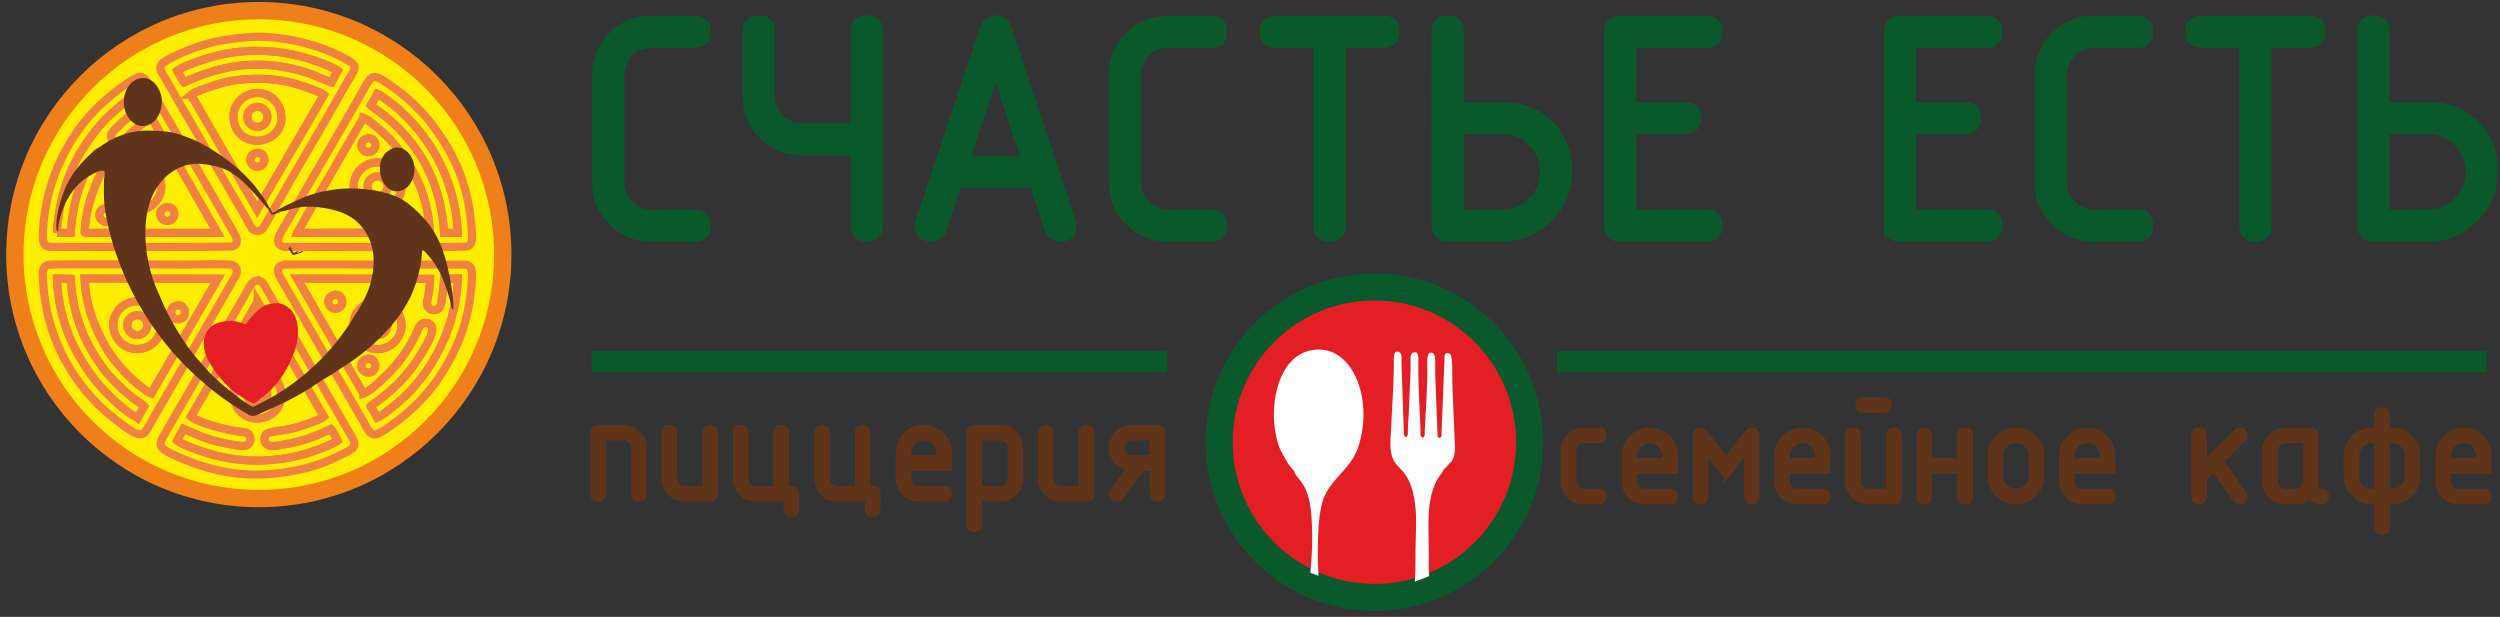 <svg xmlns="http://www.w3.org/2000/svg" viewBox="0 0 231 57"><rect x="0" y="0" width="231" height="57" fill="#333333" stroke="none"/><g fill="none" fill-rule="evenodd"><path fill="#EF7F1A" d="M23.914.183c12.891 0 23.341 10.45 23.341 23.342 0 12.891-10.45 23.341-23.341 23.341-12.891 0-23.341-10.45-23.341-23.341C.573 10.634 11.023.183 23.914.183Z"/><path fill="#FFED00" d="M23.914 1.785c12.007 0 21.74 9.733 21.74 21.74 0 12.007-9.733 21.74-21.74 21.74-12.007 0-21.74-9.733-21.74-21.74 0-12.007 9.733-21.74 21.74-21.74Z"/><g stroke="#F08143" stroke-width=".75"><path d="M33.593 10.894c.462.143 2.05 1.558 2.329 1.862 2.23 2.426 3.569 5.085 3.817 8.736l-12.279.026c.056-.146 5.915-10.353 6.133-10.624Zm.667-1.167.6-1.068c.342.12 1.894 1.32 2.173 1.621.218.235.416.401.638.625 2.7 2.723 4.428 6.402 4.634 10.612l-1.274-.002c-.452-8.22-6.44-11.37-6.771-11.788Zm.229-2.602c-.392.126-.696.796-.909 1.173-1.742 3.098-3.63 6.278-5.403 9.357-.508.883-1.02 1.756-1.535 2.66-.346.608-1.095 1.618-.92 2.084.104.279.318.402.64.41.593.012 16.472.06 16.791-.036.605-.18.467-.948.426-1.583-.273-4.184-1.694-7.364-4.3-10.48-.084-.1-.159-.152-.248-.253l-.768-.8a18.173 18.173 0 0 0-2.359-1.887c-.268-.179-1.044-.765-1.415-.645ZM6.54 25.75c.159 3.384 1.343 6.104 3.155 8.482.699.917 2.04 2.179 2.979 2.835.143.1.547.352.649.468l-.596 1.07c-1.062-.393-3.266-2.577-4.043-3.616-1.955-2.616-3.27-5.484-3.417-9.252l1.274.012Zm7.44 10.612c-.336-.114-.977-.649-1.25-.868-1.009-.807-2.289-2.263-2.916-3.353-1.068-1.859-1.858-3.779-2.001-6.403l12.315.01-6.148 10.614ZM4.484 24.471c-.678.17-.533.893-.496 1.583a17.417 17.417 0 0 0 1.102 5.2 17.586 17.586 0 0 0 3.157 5.236 16.04 16.04 0 0 0 2.143 2.05c2.791 2.226 2.77 1.853 3.547.514l6.938-12.018c.26-.438.492-.87.758-1.315.136-.226.326-.476.235-.822-.066-.246-.308-.43-.611-.45-1.278-.083-2.88 0-4.194 0-1.372 0-12.23-.066-12.58.022ZM17.66 8.766c.435-.353 2.064-.862 2.743-1.06 1.929-.563 4.841-.569 6.767 0 .687.204 2.298.705 2.756 1.069l-6.16 10.6-6.105-10.609Zm-1.284-2.224c.541-.446 2.492-1.077 3.323-1.306 2.68-.738 5.537-.699 8.215.011.76.201 2.735.861 3.291 1.3l-.585 1.081c-.194-.047-1.734-.817-3.112-1.165-3.857-.974-7.077-.432-10.495 1.147-.034-.032-.034-.029-.076-.081l-.561-.987Zm6.507-3.104c-2.85.227-4.821.786-7.06 1.913-1.54.774-1.102.9-.132 2.613.543.958 1.083 1.91 1.646 2.854.55.923 1.104 1.889 1.627 2.82 1.33 2.365 2.804 4.772 4.108 7.114.136.244.242.502.54.57.395.092.615-.104.76-.343.283-.463.548-.936.814-1.41.271-.483.537-.917.813-1.412 1.572-2.812 3.33-5.698 4.92-8.527.538-.958 1.07-1.89 1.63-2.818.491-.812.025-.984-.542-1.313-2.412-1.4-6.166-2.298-9.124-2.061ZM23.458 34.262c2.855-.48 3.555 3.9.678 4.373-2.834.466-3.631-3.876-.678-4.373Zm-.265-3.01c.817-.304 1.144.907.46 1.19-.798.33-1.316-.873-.46-1.19Zm-5.548 7.23c.715.593 3.344 1.268 4.535 1.404.33.038.58.035.777.242.17.18.247.512.096.763-.283.47-.94.307-1.523.205-1.25-.22-1.973-.394-3.14-.849l-1.439-.62-.584 1.082c.55.44 2.549 1.104 3.289 1.306 3.292.896 6.813.666 9.976-.561.383-.149 1.301-.527 1.565-.74-.056-.158-.198-.379-.296-.545-.112-.188-.212-.403-.341-.524-1.527.733-2.765 1.18-4.475 1.448-.595.094-1.275.288-1.565-.202a.627.627 0 0 1 .07-.738c.278-.31 1.486-.328 2.424-.562.696-.175 2.474-.744 2.9-1.102L23.805 27.88l-6.16 10.601ZM33.578 36.372 27.46 25.738l12.283.021a13.726 13.726 0 0 1-.199 1.696c-.046.255-.15.575-.037.823a.662.662 0 0 0 .607.377c.616-.01.653-.66.74-1.201.093-.57.148-1.117.18-1.713l1.273-.003c-.19 4.668-2.528 9.097-5.96 11.816-.298.236-1.125.902-1.492 1.043l-.598-1.068c.049-.063 1.349-.967 1.836-1.442.298-.291.57-.487.86-.808.89-.978 1.363-1.586 2.098-2.807.278-.463 1.097-1.773.839-2.3-.188-.385-.789-.46-1.085-.069-.291.386-.55 1.741-2.556 4.015-.458.519-2.029 2.034-2.671 2.254Zm-7.375-11.908c-.729.16-.556.767-.264 1.257l6.94 12.016c.251.448.497.849.758 1.314.22.392.494 1.105 1.017 1.097.459-.007 2.26-1.388 2.553-1.634 1.122-.941 1.662-1.473 2.622-2.636.161-.195.3-.375.46-.6 1.975-2.82 3.122-5.8 3.3-9.323.035-.679.131-1.438-.6-1.503l-8.385-.003c-.485 0-8.148-.041-8.401.015ZM5.265 21.517c.133-2.935 1.092-5.782 2.402-7.79.743-1.138 1.38-1.986 2.22-2.836.51-.515 2.199-2.005 2.83-2.233l.598 1.069c-.037.046-1.7 1.21-2.188 1.747-.418.459-1.093.853-.78 1.431.21.387.736.438 1.057.11.279-.284.48-.518.788-.78.355-.3 1.389-1.203 1.803-1.35l6.101 10.632H7.914c-.116-.08-.084.021-.075-.233.067-1.915.822-4.073 1.719-5.718.134-.245.411-.6.427-.888a.632.632 0 0 0-.604-.676c-.44-.014-.57.288-.75.587-1.262 2.113-1.948 4.37-2.093 6.925l-1.273.003Zm7.48-14.372c-.954.363-2.851 1.929-3.622 2.68-3.061 2.98-4.99 7.32-5.15 11.629-.028.748-.087 1.344.754 1.354 1.517.018 16.575.038 16.778-.045.766-.314.173-1.14.033-1.385-.256-.449-.506-.872-.776-1.348-2.262-3.99-4.684-8.01-6.917-11.988-.21-.373-.517-1.119-1.1-.897Z"/><path d="M9.598 19.273c.824-.37 1.173.936.46 1.191-.746.268-1.298-.815-.46-1.191Zm5.672-.097a.608.608 0 0 1 .788.35c.14.37-.07.731-.335.842a.665.665 0 0 1-.86-.355c-.147-.411.031-.692.407-.837Zm-2.876-4.141c1.315-.219 2.295.765 2.473 1.838.218 1.32-.748 2.343-1.823 2.529-1.316.227-2.388-.737-2.55-1.845-.099-.677.127-1.364.478-1.74.395-.422.638-.652 1.422-.782Zm-7.13 6.482 1.274-.003c.145-2.555.831-4.812 2.093-6.925.18-.3.31-.601.75-.587.359.011.623.32.604.676-.016.289-.293.643-.427.888-.897 1.645-1.652 3.803-1.719 5.718-.009.254-.041.153.075.233h12.182l-6.101-10.632c-.414.147-1.448 1.05-1.803 1.35-.307.262-.51.496-.788.78-.32.328-.848.277-1.057-.11-.313-.578.362-.972.78-1.431.489-.537 2.151-1.7 2.188-1.747l-.599-1.069c-.63.228-2.32 1.718-2.829 2.233-.84.85-1.477 1.698-2.22 2.836-1.31 2.008-2.269 4.855-2.402 7.79ZM23.805 27.88l6.109 10.61c-.426.357-2.204.926-2.9 1.1-.938.235-2.146.252-2.423.563a.627.627 0 0 0-.071.738c.29.49.97.296 1.565.202 1.71-.267 2.948-.715 4.475-1.448.13.12.23.336.341.524.098.166.24.387.296.544-.264.214-1.182.592-1.565.74-3.163 1.228-6.684 1.458-9.976.562-.74-.202-2.74-.866-3.29-1.306l.585-1.082 1.438.62c1.168.455 1.89.63 3.141.85.583.101 1.24.264 1.523-.206.151-.251.075-.583-.096-.763-.198-.207-.447-.204-.777-.242-1.19-.136-3.82-.811-4.535-1.405l6.16-10.6Zm-.155-1.937c-.446.118-.632.64-.986 1.263L15.3 39.96c-.703 1.24-.826 1.39 1.272 2.306 2.22.968 4.644 1.64 7.417 1.577 2.57-.059 5.247-.662 7.25-1.691.954-.49 1.915-.697 1.329-1.678l-6.975-12.082c-.287-.488-.529-.927-.815-1.408-.256-.431-.508-1.205-1.128-1.04ZM33.872 33.177c.821-.267 1.13 1.02.339 1.229-.772.202-1.217-.944-.339-1.229Zm.682-5.322c1.301-.23 2.344.73 2.522 1.843.21 1.314-.773 2.371-1.851 2.532-1.313.196-2.348-.738-2.522-1.848-.214-1.367.75-2.332 1.85-2.527Zm-3.716-.593c.77-.228 1.145.99.338 1.23-.811.242-1.211-.973-.338-1.23Zm2.74 9.11c.642-.22 2.213-1.735 2.67-2.254 2.006-2.274 2.266-3.63 2.557-4.015.296-.391.897-.316 1.085.068.258.528-.561 1.838-.84 2.3-.734 1.222-1.207 1.83-2.096 2.808-.291.321-.563.517-.861.808-.487.475-1.787 1.379-1.836 1.442l.598 1.068c.367-.141 1.194-.807 1.493-1.043 3.43-2.719 5.77-7.148 5.96-11.816l-1.274.003a15.764 15.764 0 0 1-.18 1.713c-.087.54-.124 1.19-.74 1.201a.662.662 0 0 1-.607-.377c-.112-.248-.01-.568.037-.823.102-.56.166-1.119.199-1.696l-12.283-.021 6.118 10.634ZM12.293 27.868c1.333-.24 2.338.682 2.556 1.717.274 1.297-.64 2.405-1.693 2.617a2.214 2.214 0 0 1-2.642-1.717c-.272-1.386.702-2.424 1.779-2.617Zm3.925.402c.765-.349 1.246.846.495 1.173-.557.243-1.1-.324-.835-.884.087-.185.155-.205.34-.289Zm-2.238 8.092 6.148-10.615-12.315-.009c.143 2.624.933 4.544 2.001 6.403.627 1.09 1.907 2.546 2.915 3.353.274.219.915.754 1.25.868ZM32.712 17.612c-.223-1.305.698-2.409 1.793-2.574 1.335-.202 2.406.71 2.569 1.82a2.206 2.206 0 0 1-1.835 2.54 2.197 2.197 0 0 1-2.527-1.786Zm1.16-4.807c.823-.267 1.13 1.021.338 1.229-.786.206-1.206-.948-.338-1.229Zm-.28-1.911c-.217.27-6.076 10.478-6.132 10.624l12.28-.026c-.25-3.651-1.588-6.31-3.818-8.736-.28-.304-1.867-1.719-2.33-1.862ZM23.556 14.178c.8-.339 1.226.858.493 1.168-.772.328-1.33-.814-.493-1.168Zm-.199-5.544c1.187-.247 2.379.532 2.605 1.798.514 2.877-3.823 3.623-4.35.763-.243-1.323.674-2.338 1.745-2.561Zm-5.696.132 6.106 10.61 6.16-10.601c-.459-.364-2.07-.865-2.757-1.068-1.926-.57-4.838-.564-6.767 0-.679.197-2.308.706-2.742 1.06Z"/><path d="m16.376 6.542.56.987c.043.052.043.05.077.081 3.418-1.58 6.638-2.12 10.495-1.147 1.378.348 2.918 1.118 3.112 1.165l.585-1.081c-.556-.439-2.532-1.099-3.291-1.3-2.678-.71-5.535-.75-8.215-.011-.831.229-2.782.86-3.323 1.306ZM12.727 38.604l.596-1.07c-.102-.115-.506-.367-.65-.467-.939-.656-2.28-1.918-2.978-2.835-1.812-2.378-2.996-5.098-3.154-8.483l-1.274-.012c.147 3.768 1.462 6.636 3.417 9.252.777 1.039 2.98 3.223 4.043 3.615ZM34.26 9.727c.331.417 6.32 3.568 6.77 11.788l1.275.002c-.206-4.21-1.934-7.89-4.634-10.612-.222-.224-.42-.39-.638-.625-.279-.3-1.83-1.502-2.173-1.62l-.6 1.067ZM23.477 35.589c1.176-.433 1.73 1.346.607 1.731-1.135.39-1.751-1.31-.607-1.731Zm-.019-1.327c-2.953.497-2.156 4.839.678 4.373 2.877-.473 2.177-4.853-.678-4.373ZM22.889 11.041a.925.925 0 0 1 1.787-.486.928.928 0 0 1-.646 1.141.941.941 0 0 1-1.141-.655Zm.468-2.407c-1.07.223-1.988 1.238-1.744 2.561.526 2.86 4.863 2.114 4.349-.763-.226-1.266-1.418-2.045-2.605-1.798ZM34.597 29.169c.559-.212 1.069.214 1.18.613a.928.928 0 0 1-.606 1.134c-1.109.344-1.75-1.3-.574-1.747Zm-.043-1.314c-1.102.195-2.065 1.16-1.851 2.527.174 1.11 1.21 2.044 2.522 1.848 1.078-.16 2.061-1.218 1.85-2.532-.177-1.113-1.22-2.074-2.521-1.843ZM12.438 16.348c1.185-.354 1.617 1.382.549 1.737-1.161.387-1.786-1.367-.55-1.737Zm-.044-1.313c-.784.13-1.027.36-1.422.783-.351.375-.577 1.062-.478 1.739.162 1.108 1.234 2.072 2.55 1.845 1.075-.186 2.04-1.208 1.823-2.53-.178-1.072-1.158-2.056-2.473-1.837ZM12.38 29.182c.544-.219 1.031.165 1.17.537.212.563-.166 1.058-.573 1.194-1.068.359-1.804-1.247-.596-1.731Zm-.087-1.314c-1.077.193-2.051 1.23-1.78 2.617a2.214 2.214 0 1 0 4.336-.9c-.218-1.035-1.223-1.957-2.556-1.717ZM34.623 16.342c.533-.196 1.033.208 1.152.603.168.559-.185 1.01-.592 1.147-1.09.368-1.803-1.293-.56-1.75Zm-1.911 1.27a2.197 2.197 0 0 0 2.527 1.786 2.206 2.206 0 0 0 1.835-2.54c-.163-1.11-1.234-2.022-2.569-1.82-1.095.165-2.016 1.269-1.793 2.574Z"/><path d="M23.477 35.589c-1.144.42-.528 2.121.607 1.731 1.124-.385.569-2.164-.607-1.731ZM34.623 16.342c-1.243.457-.53 2.118.56 1.75.407-.137.76-.588.592-1.147-.12-.395-.619-.8-1.152-.603ZM22.889 11.041c.098.408.574.8 1.141.655a.928.928 0 0 0 .646-1.141.925.925 0 0 0-1.787.486ZM34.597 29.169c-1.176.447-.535 2.091.574 1.747a.928.928 0 0 0 .606-1.134c-.111-.4-.621-.825-1.18-.613ZM12.438 16.348c-1.237.37-.612 2.124.549 1.737 1.068-.355.636-2.091-.55-1.737ZM12.38 29.182c-1.207.484-.47 2.09.597 1.731.407-.136.785-.63.574-1.194-.14-.372-.627-.756-1.17-.537ZM16.218 28.27c-.185.084-.253.104-.34.29-.266.559.278 1.126.835.883.75-.327.27-1.522-.495-1.173ZM33.872 12.805c-.868.281-.448 1.435.338 1.229.792-.208.485-1.496-.338-1.229ZM30.838 27.262c-.873.257-.473 1.472.338 1.23.807-.24.432-1.458-.338-1.23ZM15.27 19.176c-.376.145-.554.426-.407.837.092.257.47.518.86.355a.664.664 0 0 0 .335-.842.608.608 0 0 0-.788-.35ZM33.872 33.177c-.878.285-.433 1.431.339 1.229.792-.208.482-1.496-.339-1.229ZM23.556 14.178c-.837.354-.28 1.496.493 1.168.733-.31.307-1.507-.493-1.168ZM23.193 31.252c-.856.317-.338 1.52.46 1.19.684-.283.357-1.494-.46-1.19ZM9.598 19.273c-.838.376-.286 1.459.46 1.191.713-.255.364-1.56-.46-1.191Z"/></g><path fill="#60341B" d="m26.62 22.901.439.666c.166-.027.837-.217.97-.34-.27-.054-.178.033-.41.092-.059.015-.104.013-.161.018l.087-.156-.426.197-.256-.495c-.028-.048-.023-.042-.05-.077-.037-.051-.035-.044-.066-.075l.012.15c-.061.027.066.045-.139.02ZM24.71 19.245l.396.601c.15-.024.757-.196.877-.308-.244-.048-.161.03-.371.084-.053.013-.093.012-.145.016l.078-.141-.385.178-.23-.447c-.026-.044-.021-.038-.046-.07-.034-.046-.032-.04-.06-.068l.01.136c-.054.024.06.04-.125.019Z"/><path fill="#60341B" d="m25.545 19.497-.078.141c.052-.005.092-.003.145-.017.21-.053.128-.131.372-.083.203.003.854-.206 1.092-.262a5.492 5.492 0 0 1 1.205-.175 9.347 9.347 0 0 1 2.433.276c1.553.37 2.497 1.084 3.156 2.222.808 1.394.785 2.97.38 4.522-.334 1.272-1.121 2.496-1.805 3.573a21.157 21.157 0 0 1-8.53 7.644c-.587.288-.511.329-.936.054-1.13-.732-2.842-2.134-3.696-3.049l-1.259-1.432c-.767-.91-1.584-2.223-2.147-3.237-.582-1.048-.836-1.718-1.303-2.749-1.25-2.757-1.799-7.263.076-9.83.651-.893 1.8-1.88 3.421-1.958.676-.033 1.762.167 2.332.363 1.56.535 2.643 1.87 3.697 3.04.115.128.197.224.308.359.106.129.192.284.301.346.186.021.07.005.126-.019l-.01-.136c-.056-.297-1.04-1.62-1.334-1.965a15.327 15.327 0 0 0-2.96-2.68c-.801-.548-1.908-1.248-2.87-1.628-1.635-.646-2.033-.68-3.754-.745-2.01-.076-3.566.656-5.01 1.739-1.257.941-2.375 2.321-2.956 3.789-.341.86-.9 2.66-.675 3.774.192-.082.087-.064.14-.52.054-.453.225-1.066.388-1.491.558-1.456 1.481-2.674 2.909-3.348.295-.139.665-.353.96-.18.047.254-.06.642-.06.958-.001 1.15-.031 1.837.17 2.99.566 3.232 1.862 6.414 3.521 9.122a27.647 27.647 0 0 0 3.673 4.731c1.195 1.23 2.796 2.643 4.618 3.824.415.269.842.529 1.295.807.528.326.728.125 1.547-.23 1.472-.639 2.812-1.293 4.164-2.137.458-.285.806-.558 1.268-.831.225-.133.454-.254.65-.383l1.936-1.272c2.371-1.624 4.869-4.131 5.83-6.813.374-1.044.69-2.24.732-3.511.247.058.83.832 1.004 1.066.302.407.553.848.775 1.327.24.518.653 1.7.805 2.316.056.232.085.72.254.814.185-.364-.237-2.798-.337-3.263-.444-2.05-.936-3.565-2.27-5.1-.516-.593-1.273-1.304-1.977-1.748-1.56-.983-4.45-1.254-6.312-.997-1.145.159-2.002.373-2.935.75-.374.15-2.315 1.048-2.469 1.242ZM12.953 7.24c-.557.134-.85.37-1.14.826-.258.408-.414 1.005-.363 1.614.083.982.867 2.154 2.004 1.938.962-.184 1.578-1.284 1.49-2.456-.075-.98-.921-2.178-1.991-1.922Z"/><path fill="#60341B" d="M36.413 13.671c-2.266.71-1.303 4.487.595 3.964 1.318-.363 1.758-2.437.707-3.53-.28-.292-.78-.597-1.302-.434Z"/><path fill="#E31E24" d="M22.351 29.83c.05.046.3.117.362.127l.164-.248c.044-.025.08-.09.124-.142a3.71 3.71 0 0 1 .127-.148c.435-.483.882-1.034 1.525-1.255.235-.08.683-.163.962-.15.668.033 1.142.44 1.41.808.774 1.06.548 2.918.032 4.055-.193.426-.297.702-.537 1.134-.233.419-.57.96-.886 1.335l-.52.591c-.352.378-1.057.956-1.524 1.258-.175.113-.144.096-.386-.023a8.727 8.727 0 0 1-3.518-3.153c-.282-.444-.607-.949-.744-1.473-.168-.64-.177-1.29.156-1.865.272-.47.661-.764 1.302-.917.32-.077.65-.123 1.004-.114.184.005.325.032.496.072.098.023.367.11.451.108Z"/><path fill="#60341B" fill-rule="nonzero" stroke="#60341B" stroke-width=".5" d="M54.8 45.62V39.98c0-.313.159-.469.472-.469h2.355c.522 0 .967.183 1.334.55.367.364.55.806.55 1.329v4.229c0 .313-.156.468-.467.468-.311 0-.467-.157-.467-.471v-4.231a.925.925 0 0 0-.948-.94h-1.895v5.171c0 .314-.156.471-.467.471-.311 0-.467-.155-.467-.468ZM66.09 39.98v5.639c0 .313-.158.468-.472.468h-2.355a1.82 1.82 0 0 1-1.336-.544 1.808 1.808 0 0 1-.547-1.334V39.98c0-.313.156-.469.467-.469.31 0 .466.156.466.47v4.233c0 .257.093.476.28.663a.92.92 0 0 0 .668.277h1.896v-5.174c0-.313.155-.469.466-.469.311 0 .467.156.467.47Zm7.03 5.174c.312 0 .467.156.467.47v1.409c0 .313-.155.469-.467.469-.31 0-.466-.158-.466-.472v-.943h-2.81c-.524 0-.967-.182-1.329-.549a1.814 1.814 0 0 1-.542-1.33v-4.228c0-.313.156-.469.467-.469.311 0 .466.156.466.47v4.233c0 .257.093.476.277.663a.904.904 0 0 0 .662.277h1.876v-5.174c0-.313.155-.469.466-.469.311 0 .467.156.467.47v5.173h.466Zm7.52 0c.31 0 .466.156.466.47v1.409c0 .313-.155.469-.466.469-.311 0-.467-.158-.467-.472v-.943h-2.81c-.524 0-.967-.182-1.329-.549a1.814 1.814 0 0 1-.542-1.33v-4.228c0-.313.156-.469.467-.469.311 0 .467.156.467.47v4.233c0 .257.092.476.277.663a.904.904 0 0 0 .66.277h1.877v-5.174c0-.313.155-.469.466-.469.311 0 .467.156.467.47v5.173h.467Zm4.714-4.707c-.389 0-.722.136-.996.41a1.365 1.365 0 0 0-.413 1v.468h2.819v-.468c0-.392-.136-.722-.413-1a1.357 1.357 0 0 0-.997-.41Zm-1.41 2.812v.947a.92.92 0 0 0 .278.669c.184.187.406.28.663.28h2.35c.311 0 .47.155.47.466 0 .311-.159.466-.47.466h-2.35c-.527 0-.972-.182-1.332-.544a1.813 1.813 0 0 1-.542-1.334v-2.35c0-.649.229-1.203.683-1.66a2.255 2.255 0 0 1 1.66-.688c.661 0 1.218.226 1.67.678.454.452.68 1.006.68 1.665v1.405h-3.76Zm5.632-3.279c0-.313.157-.469.471-.469h2.355c.527 0 .974.183 1.337.545.364.362.546.806.546 1.334v2.819c0 .522-.182.965-.547 1.33-.364.366-.811.548-1.341.548h-1.888v2.346c0 .313-.156.469-.467.469-.311 0-.466-.156-.466-.47v-8.452Zm.933.464v4.71h1.895a.921.921 0 0 0 .671-.274.904.904 0 0 0 .277-.669v-2.824c0-.267-.09-.49-.272-.67a.918.918 0 0 0-.676-.273h-1.895Zm10.355-.464v5.639c0 .313-.158.468-.472.468h-2.355a1.82 1.82 0 0 1-1.336-.544 1.808 1.808 0 0 1-.547-1.334V39.98c0-.313.156-.469.467-.469.31 0 .466.156.466.47v4.233c0 .257.093.476.28.663a.92.92 0 0 0 .668.277h1.896v-5.174c0-.313.155-.469.466-.469.311 0 .467.156.467.47Zm3.546 3.274a1.845 1.845 0 0 1-1.201-.61 1.816 1.816 0 0 1-.474-1.254c0-.527.182-.972.544-1.334.365-.362.81-.545 1.337-.545h2.345c.311 0 .467.156.467.47v5.638c0 .313-.156.468-.467.468-.31 0-.466-.155-.466-.468v-2.35h-.955l-1.957 2.626a.445.445 0 0 1-.376.192c-.314 0-.472-.155-.472-.468 0-.11.032-.205.093-.285l1.582-2.08Zm-.734-1.869c0 .255.092.476.277.661a.905.905 0 0 0 .663.277h1.879v-1.879h-1.879a.906.906 0 0 0-.666.275.897.897 0 0 0-.274.666ZM145.397 41.645v2.824c0 .258.093.48.277.664.185.187.406.28.664.28h1.41c.313 0 .468.155.468.466 0 .311-.155.467-.469.467h-1.41c-.527 0-.971-.183-1.331-.545a1.813 1.813 0 0 1-.542-1.334v-2.82c0-.526.18-.971.542-1.333.36-.362.804-.545 1.332-.545h1.41c.313 0 .468.156.468.467 0 .311-.155.467-.469.467h-1.41a.906.906 0 0 0-.665.274.911.911 0 0 0-.275.668Zm7.048-.94c-.389 0-.722.136-.997.41a1.365 1.365 0 0 0-.413 1v.468h2.82v-.468c0-.392-.137-.722-.414-1a1.357 1.357 0 0 0-.996-.41Zm-1.41 2.812v.947a.92.92 0 0 0 .277.669c.185.187.406.28.664.28h2.35c.31 0 .469.155.469.466 0 .311-.158.467-.47.467h-2.35c-.527 0-.971-.183-1.331-.545a1.813 1.813 0 0 1-.542-1.334v-2.35c0-.649.228-1.203.683-1.66a2.255 2.255 0 0 1 1.66-.688c.66 0 1.217.226 1.67.678.454.452.68 1.006.68 1.665v1.405h-3.76Zm8.455.48-1.89-2.405v4.285c0 .313-.156.468-.467.468-.311 0-.467-.155-.467-.468v-5.639c0-.313.156-.469.467-.469.155 0 .31.1.466.3l1.896 2.405 1.895-2.406c.156-.2.312-.299.467-.299.311 0 .467.156.467.47v5.638c0 .313-.156.468-.467.468-.311 0-.466-.155-.466-.468l-.01-4.285-1.891 2.406Zm7.052-3.292c-.388 0-.721.136-.996.41a1.365 1.365 0 0 0-.413 1v.468h2.82v-.468c0-.392-.137-.722-.414-1a1.357 1.357 0 0 0-.996-.41Zm-1.409 2.812v.947a.92.92 0 0 0 .277.669c.185.187.406.28.663.28h2.35c.312 0 .47.155.47.466 0 .311-.158.467-.47.467h-2.35c-.527 0-.972-.183-1.331-.545a1.813 1.813 0 0 1-.542-1.334v-2.35c0-.649.228-1.203.683-1.66a2.255 2.255 0 0 1 1.66-.688c.66 0 1.217.226 1.67.678.454.452.68 1.006.68 1.665v1.405h-3.76Zm10.34-3.274v5.636c0 .311-.157.467-.47.467h-2.356c-.527 0-.974-.18-1.336-.542a1.798 1.798 0 0 1-.547-1.332v-4.229c0-.313.155-.469.466-.469.311 0 .467.156.467.47v4.228c0 .257.092.478.28.663a.92.92 0 0 0 .668.277h1.895v-5.169c0-.313.156-.469.467-.469.311 0 .467.156.467.47Zm-1.407-2.355h-1.895c-.316 0-.474-.155-.474-.466 0-.311.158-.467.474-.467h1.895c.316 0 .474.156.474.467 0 .31-.158.466-.474.466Zm4.21 5.629v2.357c0 .313-.156.471-.467.471-.311 0-.467-.155-.467-.468v-5.639c0-.313.156-.469.467-.469.311 0 .467.156.467.47v2.345h2.843v-2.346c0-.313.155-.469.467-.469.31 0 .466.156.466.47v5.638c0 .313-.155.468-.466.468-.312 0-.467-.157-.467-.471v-2.357h-2.843Zm5.645.48v-1.88c0-.649.228-1.203.688-1.66a2.271 2.271 0 0 1 1.667-.688c.66 0 1.22.226 1.674.68.455.453.68 1.01.68 1.668v1.88c0 .65-.228 1.204-.687 1.66a2.27 2.27 0 0 1-1.667.689 2.27 2.27 0 0 1-1.667-.688 2.255 2.255 0 0 1-.688-1.66Zm3.777.006v-1.881c0-.39-.139-.72-.416-.997a1.381 1.381 0 0 0-1.006-.413c-.391 0-.727.139-1.006.413a1.356 1.356 0 0 0-.416.997v1.88c0 .394.139.727.413 1.002a1.38 1.38 0 0 0 1.009.408c.394 0 .726-.138 1.006-.413.277-.275.416-.607.416-.996Zm5.159-3.298c-.389 0-.722.136-.996.41a1.365 1.365 0 0 0-.414 1v.468h2.82v-.468c0-.392-.137-.722-.414-1a1.357 1.357 0 0 0-.996-.41Zm-1.41 2.812v.947a.92.92 0 0 0 .277.669c.185.187.406.28.664.28h2.35c.311 0 .469.155.469.466 0 .311-.158.467-.47.467h-2.35c-.526 0-.971-.183-1.33-.545a1.813 1.813 0 0 1-.543-1.334v-2.35c0-.649.229-1.203.683-1.66a2.255 2.255 0 0 1 1.66-.688c.661 0 1.218.226 1.67.678.454.452.68 1.006.68 1.665v1.405h-3.76Zm12.217-.659 2.955-2.953a.456.456 0 0 1 .336-.136c.31 0 .469.156.469.47a.452.452 0 0 1-.144.327l-2.063 2.064 2.114 2.974a.48.48 0 0 1 .093.28c0 .308-.158.462-.47.462a.455.455 0 0 1-.393-.2l-2.022-2.84-.875.874v1.697c0 .313-.155.468-.466.468-.312 0-.467-.155-.467-.468v-5.639c0-.313.155-.469.466-.469.312 0 .467.156.467.47v2.62Zm9.407-2.155h-1.895a.92.92 0 0 0-.67.274.904.904 0 0 0-.278.668v2.824c0 .258.092.48.28.664.187.187.41.28.668.28h.948a.921.921 0 0 0 .67-.275.904.904 0 0 0 .277-.669v-3.767Zm1.874 5.173c0 .314-.158.47-.471.47a1.35 1.35 0 0 1-1.077-.499c-.345.333-.773.498-1.276.498h-.943a1.82 1.82 0 0 1-1.336-.544 1.808 1.808 0 0 1-.547-1.334v-2.82c0-.526.182-.971.547-1.333a1.82 1.82 0 0 1 1.336-.545h2.355c.314 0 .472.156.472.47v4.697c0 .313.155.469.469.469.313 0 .471.158.471.471Zm4.683-.464v-4.71h-.469c-.391 0-.724.139-.999.414-.274.277-.413.61-.413.998V44c0 .394.136.73.41 1.002.273.274.606.41 1.002.41h.47Zm0 .934h-.469a2.255 2.255 0 0 1-1.66-.688 2.262 2.262 0 0 1-.685-1.66v-1.881c0-.649.228-1.203.685-1.66a2.255 2.255 0 0 1 1.66-.688h.47v-1.412c0-.313.155-.469.466-.469.31 0 .466.156.466.47v1.411c.64 0 1.099.056 1.378.17.443.185.79.477 1.05.87.258.394.387.83.387 1.308v1.88c0 .65-.229 1.204-.686 1.66a2.255 2.255 0 0 1-1.66.689h-.469v2.345c0 .313-.155.469-.466.469-.311 0-.467-.156-.467-.47v-2.344Zm.933-.934h.472c.389 0 .722-.138.996-.413a1.37 1.37 0 0 0 .413-.999v-1.886a1.37 1.37 0 0 0-.413-.998 1.36 1.36 0 0 0-.996-.413h-.472v4.71Zm7.067-4.707c-.388 0-.721.136-.996.41a1.365 1.365 0 0 0-.413 1v.468h2.82v-.468c0-.392-.137-.722-.414-1a1.357 1.357 0 0 0-.996-.41Zm-1.409 2.812v.947a.92.92 0 0 0 .277.669c.185.187.406.28.663.28h2.35c.312 0 .47.155.47.466 0 .311-.158.467-.47.467h-2.35c-.527 0-.972-.183-1.331-.545a1.813 1.813 0 0 1-.542-1.334v-2.35c0-.649.228-1.203.683-1.66a2.255 2.255 0 0 1 1.66-.688c.66 0 1.217.226 1.67.678.454.452.68 1.006.68 1.665v1.405h-3.76Z"/><path fill="#0A592C" fill-rule="nonzero" stroke="#0A592C" d="M64.16 1.95c.659 0 .993.33.993.988 0 .659-.334.988-.993.988h-3.982c-1.147 0-2.006.494-2.577 1.476a2.92 2.92 0 0 0-.407 1.508v9.955c0 .828.294 1.533.875 2.114a2.879 2.879 0 0 0 2.11.875h3.981c.659 0 .993.329.993.987 0 .659-.334.988-.993.988h-3.982c-1.373 0-2.546-.483-3.513-1.45-.962-.973-1.446-2.146-1.446-3.52V6.92c0-1.373.484-2.546 1.446-3.519.967-.967 2.14-1.45 3.513-1.45h3.982Zm16.931 18.881c0 .664-.329.998-.987.998-.659 0-.988-.334-.988-.998v-6.966h-5c-1.395 0-2.578-.483-3.545-1.456-.973-.972-1.456-2.145-1.456-3.524V2.912c0-.663.329-.992.987-.992.659 0 .988.334.988.998V8.9c0 .823.293 1.528.88 2.114a2.933 2.933 0 0 0 2.13.875h5.016V2.918c0-.664.329-.999.987-.999.659 0 .988.33.988.993v17.92ZM92.008 6.112l-2.922 8.772h5.85l-2.928-8.772Zm6.966 14.72c0 .663-.335.997-.998.997-.479 0-.797-.226-.947-.679l-1.43-4.29h-7.177l-1.43 4.29c-.154.453-.468.68-.952.68-.663 0-.993-.335-.993-.999 0-.118.016-.221.047-.314l5.921-17.8c.18-.53.515-.798.993-.798.484 0 .813.258.983.772l5.937 17.826c.03.093.046.196.046.314ZM111.907 1.95c.66 0 .993.33.993.988 0 .659-.334.988-.993.988h-3.981c-1.148 0-2.007.494-2.578 1.476a2.92 2.92 0 0 0-.406 1.508v9.955c0 .828.293 1.533.874 2.114a2.879 2.879 0 0 0 2.11.875h3.981c.66 0 .993.329.993.987 0 .659-.334.988-.993.988h-3.981c-1.374 0-2.547-.483-3.514-1.45-.962-.973-1.446-2.146-1.446-3.52V6.92c0-1.373.484-2.546 1.446-3.519.967-.967 2.14-1.45 3.514-1.45h3.981Zm4.98.988c0-.658.335-.988.999-.988h9.929c.663 0 .998.33.998.988 0 .659-.335.988-.998.988h-3.977v16.91c0 .664-.33.993-.988.993-.658 0-.988-.33-.988-.993V3.926h-3.976c-.664 0-.998-.33-.998-.988Zm16.89 18.891c-.663 0-.998-.334-.998-.998V2.912c0-.663.33-.992.988-.992.659 0 .988.334.988.998v6.996h4.002c1.775 0 3.22.556 4.332 1.662 1.111 1.111 1.667 2.541 1.667 4.296 0 1.646-.587 3.05-1.754 4.213-1.168 1.163-2.583 1.744-4.234 1.744h-4.99Zm.978-1.975h4.013c1.126 0 2.073-.386 2.85-1.153.776-.771 1.162-1.713 1.162-2.83 0-1.116-.386-2.057-1.162-2.829-.777-.766-1.724-1.152-2.85-1.152h-4.013v7.964Zm13.972.982V2.943c0-.663.33-.993.988-.993h7.954c.658 0 .993.33.993.988 0 .659-.335.988-.993.988h-6.966v5.988h4.975c.663 0 .993.33.993.988 0 .659-.33.988-.993.988h-4.975v7.964h6.966c.658 0 .993.329.993.987 0 .659-.335.988-.993.988h-7.954c-.658 0-.988-.33-.988-.993Zm25.862 0V2.943c0-.663.33-.993.988-.993h7.954c.658 0 .993.33.993.988 0 .659-.335.988-.993.988h-6.966v5.988h4.975c.663 0 .993.33.993.988 0 .659-.33.988-.993.988h-4.975v7.964h6.966c.658 0 .993.329.993.987 0 .659-.335.988-.993.988h-7.954c-.658 0-.988-.33-.988-.993ZM197.457 1.95c.659 0 .993.33.993.988 0 .659-.334.988-.993.988h-3.982c-1.147 0-2.006.494-2.577 1.476a2.92 2.92 0 0 0-.406 1.508v9.955c0 .828.293 1.533.874 2.114a2.879 2.879 0 0 0 2.11.875h3.981c.659 0 .993.329.993.987 0 .659-.334.988-.993.988h-3.982c-1.373 0-2.546-.483-3.513-1.45-.962-.973-1.446-2.146-1.446-3.52V6.92c0-1.373.484-2.546 1.446-3.519.967-.967 2.14-1.45 3.513-1.45h3.982Zm4.98.988c0-.658.335-.988.998-.988h9.93c.663 0 .998.33.998.988 0 .659-.335.988-.999.988h-3.976v16.91c0 .664-.33.993-.988.993-.659 0-.988-.33-.988-.993V3.926h-3.977c-.663 0-.998-.33-.998-.988Zm16.89 18.891c-.664 0-.998-.334-.998-.998V2.912c0-.663.33-.992.988-.992.658 0 .988.334.988.998v6.996h4.002c1.775 0 3.22.556 4.332 1.662 1.111 1.111 1.667 2.541 1.667 4.296 0 1.646-.587 3.05-1.755 4.213-1.167 1.163-2.582 1.744-4.234 1.744h-4.99Zm.978-1.975h4.012c1.127 0 2.074-.386 2.85-1.153.777-.771 1.163-1.713 1.163-2.83 0-1.116-.386-2.057-1.163-2.829-.776-.766-1.723-1.152-2.85-1.152h-4.012v7.964Z"/><path fill="#0A592C" d="M54.67 34.396h53.176v-1.959H54.67zM143.868 34.396h85.906v-1.959h-85.906z"/><path fill="#E31E24" stroke="#0A592C" stroke-width="2.5" d="M126.996 26.516c7.922 0 14.344 6.422 14.344 14.344s-6.422 14.344-14.344 14.344-14.344-6.422-14.344-14.344 6.422-14.344 14.344-14.344Z"/><path fill="#FEFEFE" d="M121.22 48.495c-.107-4.043-1.407-4.049-1.643-4.974-.215-.232-.304-.35-.563-.685-.7-1.236-.949-1.497-1.206-3.148-.418-2.682.396-6.69 3.272-7.306 3.855-.825 5.93 4.523 4.397 9.004-.613 1.793-2.254 2.719-3.032 4.334-.682 1.419-.672 3.869-.679 5.849 0 .144-.01-.068.064 1.639l-.744-.277c.19-2.425.175-2.935.135-4.436ZM132.052 53.234c-.042-1.084-.044-.78-.031-1.854.025-2.252-.337-5.108.789-7.083.108-.19.524-.749.573-.875l.384-.408c.098-.121.137-.174.188-.234.63-.41.472-1.738.44-2.443l-.205-5.142c-.02-.644.103-2.427-.286-2.549-.499-.155-.434.338-.436.693l-.272 6.66c-.007.318.059.321-.166.469-.258-.102-.192-.062-.208-.379l-.21-5.511c-.018-.687.122-1.855-.26-1.972-.61-.188-.46.884-.463 1.726-.005 1.703-.171 3.847-.25 5.624-.016.356.069.318-.163.485-.314-.147-.187-.148-.226-.924-.082-1.64-.223-4.422-.2-5.971.005-.343.088-.71-.193-1.003-.676-.01-.49.448-.52 1.696l-.175 4.13c-.023.356-.037.651-.066 1.029-.036.479.07.805-.163 1.013-.307-.166-.216-.573-.235-.935l-.2-5.973c-.009-.333.106-.797-.233-.987-.604-.204-.454.68-.472 1.371-.014.555-.038 1.128-.05 1.709l-.258 4.998c-.17 3.206 1.526 1.873 2.183 5.423.223 1.202.19 2.34.157 3.412-.07 2.295.01 2.477-.084 4.32l1.31-.515Z"/></g></svg>
